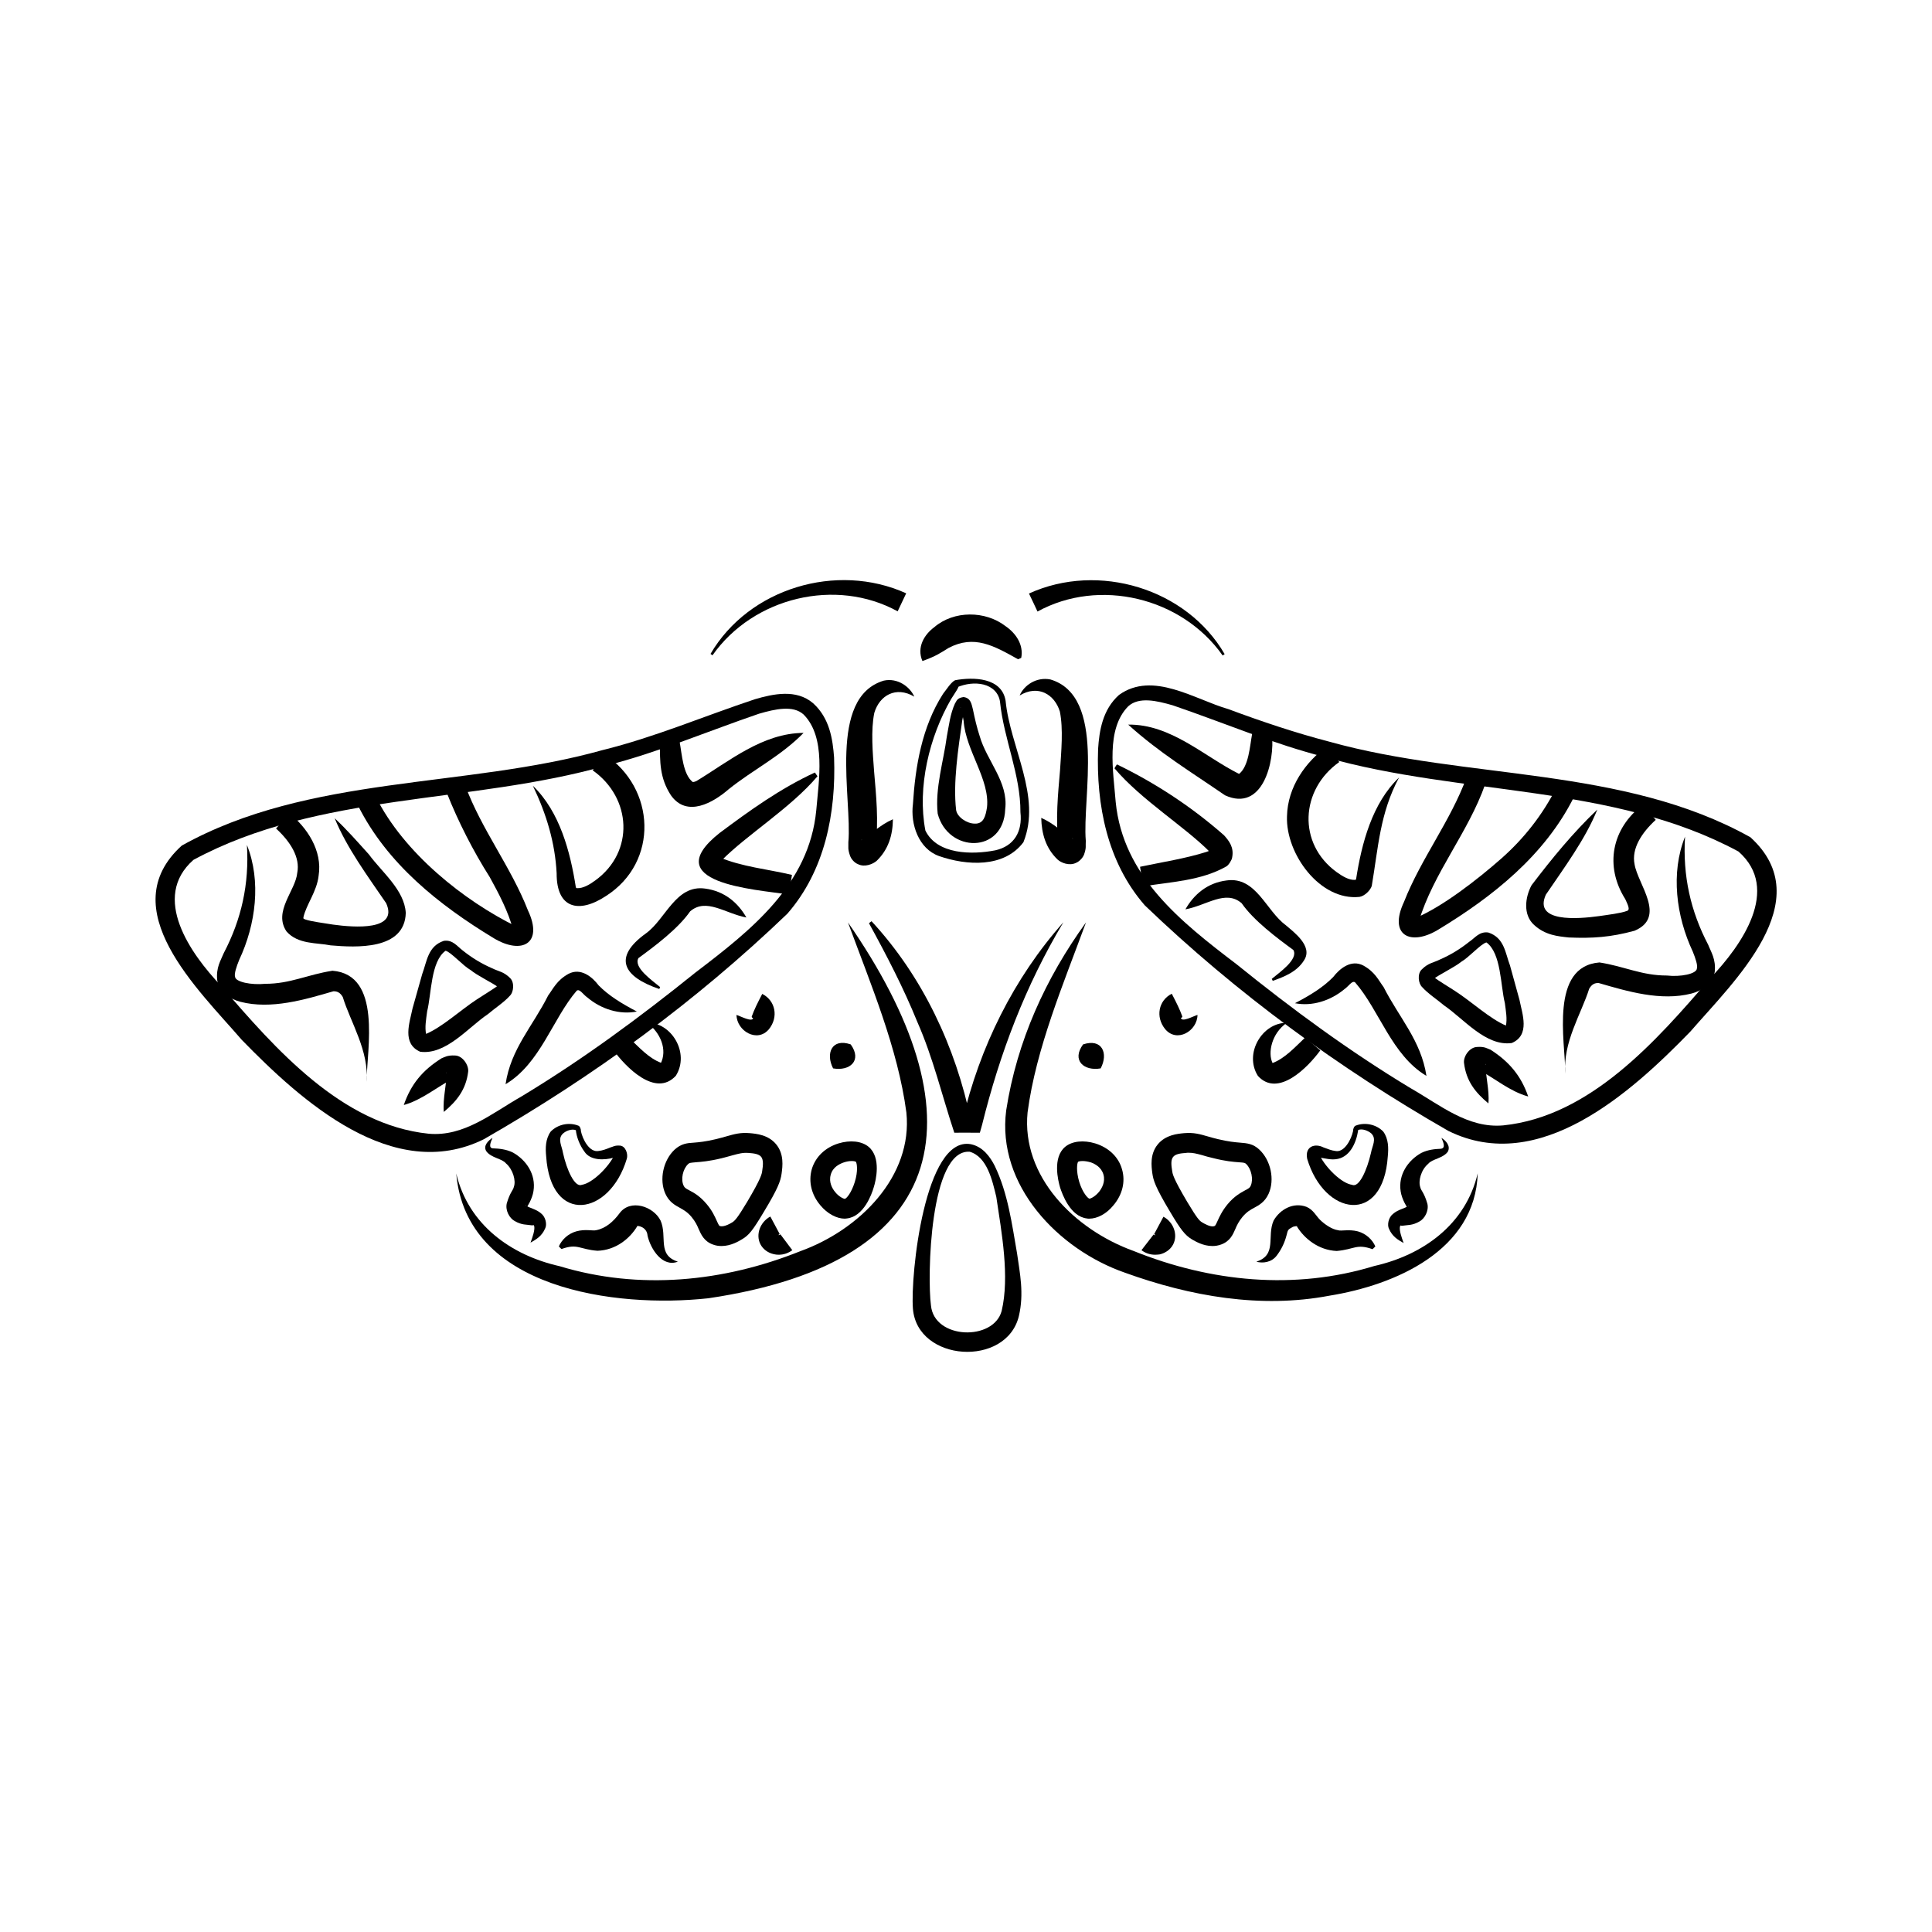<?xml version="1.0" encoding="UTF-8"?>
<!-- Uploaded to: SVG Repo, www.svgrepo.com, Generator: SVG Repo Mixer Tools -->
<svg fill="#000000" width="800px" height="800px" version="1.1" viewBox="144 144 512 512" xmlns="http://www.w3.org/2000/svg">
 <g>
  <path d="m359.48 330.36c4.41 3.988 5.195 9.551 5.562 14.379 0.523 14.746-2.414 29.965-12.387 41.406-24.246 23.25-51.324 43.086-80.453 59.773-24.035 11.859-48.387-10.18-64.129-26.344-11.441-13.277-34.375-34.742-15.902-51.484 33.797-18.84 75.098-15.113 111.47-25.297 13.855-3.41 26.816-8.973 40.41-13.488 4.828-1.41 10.969-2.773 15.43 1.055zm-2.519 2.992c-2.781-2.519-7.453-1.469-11.809-0.211-13.383 4.566-26.66 10.234-40.461 13.75-36 10.234-76.148 7.031-109.42 24.98-11.336 9.973-0.789 24.93 7.398 33.48 14.328 16.637 31.906 36.734 54.945 39.098 9.395 0.84 16.793-5.457 24.562-9.867 16.27-9.812 31.332-20.941 46.129-32.852 14.746-11.23 30.125-23.301 32.012-42.98 0.684-8.027 2.629-19.363-3.356-25.398z"/>
  <path d="m285.22 352.24c7.137 6.875 9.918 17.527 11.387 26.922 0.262 0.316 0.051 0.156 0.316 0.211 1.574 0.105 3.41-0.996 4.828-2.047 10.445-7.559 9.656-21.883-0.684-29.18 0 0 3.098-4.25 3.098-4.25 13.645 8.922 14.484 28.551 0.473 37.523-7.191 4.777-13.172 3.41-13.121-5.984-0.418-8.082-2.676-15.641-6.297-23.195z"/>
  <path d="m324.11 340.59c0.629 3.41 0.891 8.605 3.465 10.652 0 0 0.316 0.051 0.996-0.262 8.66-5.246 17.527-12.699 28.391-12.754-6.141 6.246-13.277 9.656-19.891 14.957-3.988 3.465-11.02 7.609-15.273 1.574-2.992-4.566-2.938-8.973-2.887-13.906 0.004-0.051 5.199-0.262 5.199-0.262z"/>
  <path d="m243.55 355.07c7.453 15.008 23.457 27.656 37.207 34.426-0.473 0.211-0.84 1.102-0.734 1.051-1.258-4.828-3.832-9.762-6.246-14.117-4.356-6.875-8.344-14.641-11.387-22.355l4.934-1.836c4.25 11.547 12.07 21.465 16.582 33.012 4.199 8.871-1.68 11.809-9.027 7.398-14.484-8.766-28.285-19.734-36-35.16 0-0.055 4.672-2.418 4.672-2.418z"/>
  <path d="m220.62 359.48c4.777 3.832 8.871 9.973 7.82 16.582-0.473 4.25-3.305 7.66-4.039 11.074 0.105 0.367-0.211 0.211 0.473 0.523 1.68 0.578 4.879 0.945 7.348 1.363 5.719 0.789 17.422 1.68 14.117-5.668-4.879-7.137-10.496-14.746-13.645-22.516 3.254 3.043 6.141 6.352 9.078 9.605 3.465 4.723 9.395 9.395 9.762 15.48-0.262 9.918-13.172 9.184-19.941 8.605-3.57-0.734-8.605-0.211-11.652-3.672-3.621-5.301 2.414-10.863 2.832-15.535 0.84-4.144-1.891-8.344-5.617-11.754z"/>
  <path d="m209.44 367.93c3.832 9.605 2.363 21.043-2.047 30.438-0.734 1.785-1.363 3.727-1.102 4.461 0.051 1.418 4.356 2.258 7.977 1.891 6.719 0 11.074-2.414 17.844-3.465 13.172 1.051 9.133 20.676 9.027 29.492 0.734-8.188-4.305-15.953-6.297-22.516-0.684-1.207-1.523-1.574-2.519-1.523-7.559 2.203-16.48 4.879-24.613 2.781-2.676-0.684-5.668-2.57-6.141-5.719-0.367-3.359 0.945-5.246 1.73-7.191 4.672-8.918 6.773-18.258 6.141-28.648z"/>
  <path d="m262.08 395.96c-3.938 2.832-3.727 11.387-4.879 16.059-0.262 2.047-0.684 4.25-0.262 6.086 0.156 0.418 0.156 0-0.156-0.051 4.41-1.836 9.289-6.402 13.645-9.238 0.996-0.684 4.723-2.938 5.512-3.621 0.211-0.211-0.105 0.367 0.156 0.473-1.363-1.102-5.617-3.098-7.398-4.617-1.949-1.047-5.203-4.773-6.617-5.09zm-0.473-2.625c2.363-0.367 3.57 1.469 5.039 2.57 2.363 1.891 4.934 3.465 7.715 4.672 1.785 0.891 3.098 0.891 4.828 2.625 1.207 1.156 0.945 3.777-0.105 4.723-1.418 1.625-4.199 3.465-5.773 4.828-5.195 3.465-11.074 10.863-17.949 9.973-4.934-2.152-2.781-7.766-2.047-11.441l2.57-9.133c1.262-3.356 1.473-7.398 5.723-8.816z"/>
  <path d="m251.01 436.84c1.891-5.512 4.984-9.238 10.023-12.387 0.84-0.316 1.523-0.84 3.57-0.734 1.996 0.051 3.672 2.57 3.465 4.305-0.578 4.723-2.992 7.766-6.453 10.652-0.316-3.672 0.789-7.348 0.734-10.496-0.262 0.473 0.996 1.523 1.523 1.523 0.734 0.051 0.262 0.051 0 0.262-3.996 2.047-8.09 5.562-12.863 6.875z"/>
  <path d="m277.98 431.33c1.363-9.34 7.242-15.43 11.285-23.512 1.363-1.836 2.258-3.988 5.352-5.719 3.254-1.73 6.297 0.734 8.031 3.043 2.676 2.731 6.141 4.828 10.129 6.926-4.512 0.891-9.395-0.578-13.121-3.727-1.156-0.789-2.047-2.414-2.832-1.785-6.402 7.457-9.605 19.266-18.844 24.773z"/>
  <path d="m318.71 406.09c-9.445-3.203-12.492-8.293-3.516-14.746 5.246-3.777 7.871-12.961 15.691-11.859 5.144 0.684 8.711 3.777 10.914 7.66-5.617-1.051-10.652-5.301-14.906-1.625-3.203 4.617-9.395 9.238-13.699 12.387-1.418 2.465 3.727 5.984 5.719 7.66 0.059 0.051-0.203 0.523-0.203 0.523z"/>
  <path d="m360.64 349.72c-7.086 8.398-18.895 15.641-25.453 22.355 0.051 0-0.367-0.84-0.523-0.891 5.879 2.519 12.805 3.148 19.207 4.672l-0.789 5.195c-9.238-1.363-35.059-3.043-18.422-16.27 8.082-6.035 16.113-11.809 25.297-16.059 0.055 0.051 0.684 0.996 0.684 0.996z"/>
  <path d="m443.03 331.14c-6.035 6.035-3.988 17.32-3.359 25.402 1.941 19.68 17.266 31.75 32.012 42.98 14.746 11.914 29.859 23.039 46.129 32.852 7.766 4.41 15.168 10.707 24.562 9.867 23.039-2.363 40.621-22.41 54.945-39.098 8.188-8.555 18.734-23.512 7.398-33.48-33.273-17.949-73.418-14.746-109.42-24.98-13.855-3.516-27.078-9.184-40.461-13.75-4.352-1.262-8.969-2.312-11.805 0.207zm-2.465-2.992c8.973-6.402 19.996 1.207 28.969 3.777 8.871 3.305 17.789 6.297 26.871 8.66 36.316 10.129 77.672 6.402 111.47 25.297 18.473 16.793-4.461 38.258-15.902 51.484-15.742 16.215-40.094 38.207-64.129 26.344-29.125-16.688-56.207-36.527-80.453-59.773-9.973-11.441-12.91-26.66-12.387-41.406 0.312-4.832 1.152-10.445 5.562-14.383z"/>
  <path d="m514.77 350.04c-5.09 9.445-5.512 18.578-7.242 28.758-0.367 1.156-1.891 2.676-3.254 2.887-10.445 1.102-19.574-11.387-19.207-21.359 0.156-7.766 4.934-14.484 10.758-18.629l3.098 4.25c-10.34 7.293-11.125 21.621-0.684 29.18 1.469 1.051 3.254 2.152 4.828 2.047 0.262-0.051 0.105 0.105 0.316-0.211 1.469-9.449 4.25-20.102 11.387-26.922z"/>
  <path d="m481.08 338.6c0.789 7.191-2.414 20.73-12.438 16.164-9.078-6.246-17.422-11.285-25.664-18.734 11.336-0.156 20.152 8.449 29.391 13.066 2.57-2.047 2.832-7.242 3.465-10.652 0.051-0.055 5.246 0.156 5.246 0.156z"/>
  <path d="m561.11 355.23c-7.715 15.43-21.516 26.398-36 35.16-7.293 4.41-13.227 1.523-9.027-7.398 4.512-11.492 12.332-21.41 16.582-33.012l4.934 1.836c-4.512 12.859-13.75 23.512-17.633 36.473 0.105 0.105-0.316-0.84-0.734-1.051 6.981-2.938 16.113-9.973 22.723-15.797 5.984-5.301 10.863-11.547 14.484-18.684 0 0.109 4.672 2.473 4.672 2.473z"/>
  <path d="m582.79 361.27c-3.727 3.41-6.453 7.609-5.617 11.754 0.84 5.301 8.555 14.012 0 17.633-6.352 1.73-11.125 2.047-17.422 1.785-2.887-0.316-6.191-0.578-9.184-3.305-3.043-2.731-2.363-7.453-0.684-10.547 5.352-7.031 10.969-13.906 17.422-20.047-3.148 7.82-8.766 15.375-13.645 22.566-3.305 7.398 8.398 6.453 14.117 5.668 2.465-0.367 5.668-0.734 7.348-1.363 1.051-0.262 0.156-1.836-0.418-3.148-5.512-8.711-3.621-18.734 4.672-24.98 0-0.004 3.41 3.984 3.41 3.984z"/>
  <path d="m590.55 365.73c-0.629 10.391 1.469 19.734 6.141 28.652 0.734 1.891 2.098 3.832 1.73 7.191-0.523 3.148-3.465 5.039-6.141 5.719-8.133 2.098-17.004-0.578-24.613-2.781-0.996-0.051-1.836 0.316-2.519 1.523-2.047 6.559-7.086 14.328-6.297 22.516-0.105-8.766-4.144-28.445 9.027-29.492 6.719 1.051 11.125 3.465 17.844 3.465 3.621 0.418 7.926-0.418 7.977-1.891 0.262-0.734-0.367-2.676-1.102-4.461-4.41-9.398-5.879-20.84-2.047-30.441z"/>
  <path d="m538.44 391.13c4.25 1.418 4.461 5.406 5.719 8.711 0 0 2.519 9.133 2.519 9.133 0.734 3.727 2.887 9.34-2.047 11.441-6.875 0.945-12.754-6.453-17.949-9.973-1.574-1.363-4.356-3.203-5.773-4.828-1.051-0.945-1.363-3.57-0.105-4.723 1.73-1.73 3.043-1.73 4.828-2.625 2.781-1.207 5.352-2.781 7.715-4.672 1.523-0.996 2.68-2.832 5.094-2.465zm-0.523 2.625c-1.469 0.367-4.723 4.039-6.613 5.09-1.785 1.469-6.086 3.516-7.398 4.617 0.262-0.156 0-0.734 0.156-0.473 0.734 0.684 4.512 2.938 5.512 3.621 4.356 2.781 9.238 7.398 13.645 9.238-0.316 0.051-0.367 0.473-0.156 0.051 0.418-1.836 0-4.039-0.262-6.086-1.16-4.617-0.949-13.227-4.883-16.059z"/>
  <path d="m548.99 434.58c-4.828-1.312-8.871-4.828-12.805-6.875-0.262-0.211-0.789-0.211 0-0.262 0.578 0.051 1.836-1.051 1.523-1.523-0.105 3.148 1.051 6.824 0.734 10.496-3.465-2.887-5.879-5.93-6.453-10.652-0.262-1.73 1.418-4.25 3.465-4.305 1.996-0.156 2.676 0.418 3.57 0.734 4.981 3.203 8.078 6.93 9.965 12.387z"/>
  <path d="m522.02 429.12c-9.238-5.512-12.438-17.371-18.895-24.77-0.789-0.629-1.68 0.996-2.832 1.785-3.727 3.098-8.605 4.617-13.121 3.727 4.039-2.098 7.453-4.199 10.129-6.926 1.73-2.258 4.777-4.777 8.031-3.043 3.098 1.73 3.988 3.883 5.352 5.719 4.094 8.078 9.918 14.168 11.336 23.508z"/>
  <path d="m481.03 403.41c1.996-1.68 7.137-5.195 5.719-7.66-4.305-3.148-10.496-7.766-13.699-12.387-4.25-3.672-9.238 0.578-14.906 1.625 2.203-3.883 5.773-7.031 10.914-7.66 7.82-1.102 10.445 8.031 15.691 11.859 2.047 1.785 7.242 5.512 4.879 9.238-1.891 3.098-5.246 4.41-8.344 5.512 0.008-0.055-0.254-0.527-0.254-0.527z"/>
  <path d="m439.99 346.57c10.285 4.984 19.785 11.23 28.391 18.789 1.363 1.523 2.676 3.203 2.152 5.879-0.051 0.629-0.945 2.047-1.523 2.363-6.719 3.832-14.746 4.094-22.094 5.301l-0.789-5.195c5.93-1.258 11.914-2.152 17.582-3.938 0.578-0.211 1.312-0.473 1.625-0.684-0.156 0-0.578 0.891-0.523 0.891-6.613-6.769-18.367-13.961-25.453-22.355 0.004-0.105 0.633-1.051 0.633-1.051z"/>
  <path d="m368.72 388.45c34.848 50.277 28.707 89.898-37 99.605-24.562 2.676-64.184-2.414-66.809-33.062 3.203 13.594 14.535 21.676 27.395 24.562 21.098 6.402 43.402 4.199 63.816-3.988 15.691-5.668 29.809-19.836 28.078-36.734-2.254-17.059-9.496-34.062-15.48-50.383z"/>
  <path d="m339.18 412.96c1.258 0.418 4.039 1.941 4.41 0.891-0.262-0.156-0.418-0.262-0.367-0.473 0.684-1.891 1.523-3.57 2.781-5.984 3.516 1.785 4.356 6.141 1.785 9.34-3.102 3.731-8.559 0.477-8.609-3.773z"/>
  <path d="m310.62 418.95c2.676 2.519 5.301 5.512 8.605 6.719 0.051 0-0.262 0.211-0.156 0.211 1.836-3.621 0.051-8.188-3.621-10.863 6.453-0.156 11.441 8.031 7.66 14.066-5.406 5.879-13.328-2.363-16.531-6.769 0.055 0.047 4.043-3.363 4.043-3.363z"/>
  <path d="m293.2 449.54c0.996 4.566 3.148 9.238 4.984 8.449 2.832-0.418 7.191-4.777 8.711-8.031-0.051 0.316 0.629 0.734 0.789 0.734 0.262-0.051-0.578 0-1.051 0.105-2.414 0.684-6.191 0.84-7.766-1.625-1.258-1.68-2.098-3.938-2.258-5.668-1.102-0.418-2.625 0.156-3.465 0.945-1.469 1.418-0.211 3.305 0.055 5.09zm-4.461 0.895c-0.211-2.152-0.211-4.566 1.207-6.559 1.891-1.941 4.879-2.519 7.293-1.574 0.473 0.105 0.789 1.156 0.684 1.363 0.473 2.309 2.309 5.824 4.723 5.352 0.996-0.105 1.996-0.473 3.148-0.945 0.684-0.156 1.051-0.578 2.519-0.473 1.469 0.105 2.203 2.258 1.785 3.516-4.516 15.113-20.152 17.688-21.359-0.68z"/>
  <path d="m335.24 474.21c-0.789 0-1.574-0.105-2.363-0.418-2.309-0.84-3.098-2.676-3.727-4.094-0.418-0.996-0.891-1.996-1.891-3.203-1.156-1.363-2.098-1.836-3.098-2.414-1.258-0.684-2.832-1.523-3.832-3.727-1.68-3.727-0.578-8.871 2.465-11.703 1.73-1.574 3.305-1.73 5.09-1.836 1.312-0.105 3.098-0.262 5.93-0.945 1.102-0.262 1.941-0.523 2.731-0.734 2.047-0.578 3.621-1.051 6.141-0.84 1.73 0.156 4.934 0.418 7.031 2.992 2.098 2.57 1.68 5.773 1.418 7.715-0.262 2.047-1.051 4.094-4.723 10.18-2.887 4.828-3.938 6.191-5.773 7.242-0.781 0.473-2.934 1.785-5.398 1.785zm-8.871-21.727c-1.418 1.312-1.996 4.039-1.207 5.719 0.262 0.523 0.418 0.684 1.523 1.258 1.207 0.629 2.832 1.523 4.617 3.672 1.469 1.73 2.152 3.305 2.676 4.461 0.523 1.156 0.629 1.258 0.789 1.312 0.473 0.156 1.418 0.156 3.254-0.945 0.684-0.418 1.312-0.996 3.988-5.457 3.727-6.297 3.883-7.398 3.988-8.238 0.211-1.363 0.367-2.832-0.262-3.672-0.629-0.789-1.941-0.945-3.359-1.051-1.574-0.105-2.465 0.156-4.25 0.629-0.84 0.211-1.785 0.523-2.938 0.789-3.254 0.789-5.352 0.945-6.769 1.051-1.684 0.156-1.684 0.156-2.051 0.473z"/>
  <path d="m274.52 445.55c-0.418 0.996-1.312 2.832 0.316 2.781 1.312 0.051 3.305 0.211 5.09 1.102 3.57 1.996 6.141 5.824 5.457 10.18-0.316 2.203-1.785 4.356-1.785 4.356 0.051-0.262-0.262-0.734-0.316-0.578 0.945 0.789 2.731 0.945 4.144 2.203 1.207 0.945 1.574 2.938 1.051 3.938-0.891 2.098-2.414 2.938-3.883 3.777 0.578-1.574 1.156-3.254 0.996-4.305-0.156-0.523-0.316-0.316-0.473-0.262-1.73-0.262-2.781-0.051-4.723-1.156-1.363-0.734-2.519-2.781-2.098-4.672 0.891-3.043 1.68-3.41 1.891-4.41 0.578-1.574-0.211-4.566-2.098-6.191-1.051-1.312-3.883-1.418-5.195-3.203-0.949-1.457 0.523-2.875 1.625-3.559z"/>
  <path d="m292.1 474.31c0.789-1.785 2.414-3.359 4.617-3.988 2.414-0.684 4.461-0.051 5.301-0.316 2.519-0.473 4.566-2.309 6.191-4.512 2.832-3.832 8.973-1.836 10.863 1.996 1.836 4.25-0.996 9.078 4.566 10.863-4.039 1.574-7.191-3.254-8.031-6.875-0.156-2.414-2.781-2.781-2.938-2.519 0.156 0 0.367-0.262 0.211 0-1.941 3.254-5.668 6.352-10.547 6.508-4.777-0.367-5.246-1.996-9.5-0.473-0.051 0.055-0.734-0.684-0.734-0.684z"/>
  <path d="m350.35 476.52c-0.418 0-0.891-0.051-1.312-0.156-1.574-0.367-2.832-1.312-3.516-2.625-1.312-2.519-0.105-5.879 2.625-7.348l2.465 4.617c-0.211 0.105-0.262 0.211-0.316 0.316 0.105-0.051 0.316-0.051 0.523-0.211l3.148 4.199c-1.047 0.785-2.305 1.207-3.617 1.207z"/>
  <path d="m367.88 466.96c-2.152 0-4.617-1.312-6.453-3.516-2.414-2.832-3.203-6.297-2.309-9.551 0.945-3.254 3.516-5.773 7.086-6.875 3.098-0.945 6.141-0.629 7.977 0.891 3.41 2.832 1.941 8.973 1.363 10.758-0.523 1.836-2.676 7.766-7.137 8.238-0.16 0-0.367 0.055-0.527 0.055zm-3.723-11.652c-0.578 1.996 0.418 3.672 1.102 4.512 1.051 1.363 2.363 1.891 2.625 1.891 0.473-0.105 1.73-1.574 2.625-4.41 0.945-2.992 0.578-5.039 0.316-5.406-0.262-0.211-1.625-0.418-3.359 0.211-1 0.371-2.785 1.207-3.309 3.203z"/>
  <path d="m369.45 420.78c3.098 4.305-0.262 7.137-4.672 6.352-2.043-3.992-0.312-8.086 4.672-6.352z"/>
  <path d="m431.8 388.45c-5.984 16.32-13.227 33.324-15.48 50.328-1.68 16.949 12.387 31.066 28.078 36.734 20.414 8.238 42.719 10.445 63.816 3.988 12.805-2.887 24.191-10.914 27.395-24.562-0.629 20.414-21.777 29.598-39.309 32.434-18.211 3.465-36.895 0.156-54.16-6.086-17.688-6.141-34.059-23.195-31.488-43.035 2.832-18.312 10.441-35 21.148-49.801z"/>
  <path d="m461.35 412.96c-0.051 4.305-5.512 7.504-8.605 3.727-2.57-3.203-1.73-7.559 1.785-9.34 1.258 2.414 2.098 4.094 2.781 5.984 0.051 0.262-0.105 0.316-0.367 0.473 0.367 1.098 3.094-0.422 4.406-0.844z"/>
  <path d="m493.89 422.36c-3.203 4.41-11.18 12.648-16.531 6.769-3.777-5.984 1.207-14.168 7.66-14.066-4.039 2.781-5.09 7.977-3.777 10.652 3.305-1.258 5.93-4.199 8.605-6.719 0.055-0.047 4.043 3.363 4.043 3.363z"/>
  <path d="m511.78 450.43c-1.207 18.367-16.848 15.797-21.359 0.684-0.684-3.305 2.047-4.199 4.305-3.043 1.156 0.418 2.152 0.84 3.148 0.945 2.363 0.523 4.25-3.043 4.723-5.352-0.105-0.156 0.211-1.258 0.684-1.363 2.414-0.945 5.406-0.367 7.293 1.574 1.418 1.934 1.418 4.402 1.207 6.555zm-4.461-0.895c0.316-1.836 1.574-3.672 0.105-5.144-0.84-0.734-2.363-1.363-3.465-0.945-0.105 0.156-0.051-0.262-0.051 0.211-0.523 3.305-2.258 7.242-6.035 7.559-1.625 0.211-3.938-0.578-5.039-0.523 0.891-0.156 0.684-1.156 0.945-0.418 1.625 3.254 5.773 7.348 8.555 7.715 1.836 0.836 3.934-3.887 4.984-8.453z"/>
  <path d="m465.29 474.21c-2.519 0-4.617-1.312-5.457-1.785-1.785-1.102-2.887-2.465-5.719-7.242-3.988-6.664-4.461-8.398-4.723-10.18-0.262-1.941-0.684-5.144 1.418-7.715 2.098-2.57 5.301-2.832 7.031-2.992 2.519-0.211 4.144 0.262 6.141 0.84 0.734 0.211 1.625 0.473 2.731 0.734 2.832 0.684 4.617 0.84 5.93 0.945 1.836 0.156 3.41 0.262 5.09 1.836 3.043 2.832 4.144 7.977 2.465 11.703-0.996 2.203-2.57 3.043-3.832 3.727-0.996 0.523-1.941 1.051-3.098 2.414-0.996 1.207-1.469 2.203-1.891 3.203-0.629 1.469-1.418 3.254-3.727 4.094-0.84 0.312-1.625 0.418-2.359 0.418zm-6.301-24.719c-0.211 0-0.473 0-0.734 0.051-1.418 0.105-2.731 0.262-3.359 1.051-0.684 0.84-0.473 2.363-0.262 3.672 0.105 0.84 0.262 1.941 3.988 8.238 2.676 4.461 3.254 5.039 3.988 5.457 1.836 1.102 2.781 1.156 3.254 0.945 0.156-0.051 0.262-0.156 0.789-1.312 0.523-1.156 1.207-2.676 2.676-4.461 1.785-2.152 3.41-2.992 4.617-3.672 1.102-0.578 1.258-0.684 1.523-1.258 0.734-1.68 0.156-4.41-1.207-5.719-0.367-0.316-0.367-0.367-1.996-0.473-1.363-0.105-3.516-0.262-6.769-1.102-1.156-0.262-2.098-0.523-2.938-0.789-1.574-0.422-2.414-0.629-3.57-0.629z"/>
  <path d="m526 445.55c1.102 0.684 2.519 2.098 1.68 3.672-1.312 1.785-4.144 1.891-5.195 3.203-1.891 1.574-2.676 4.566-2.098 6.191 0.211 0.996 0.996 1.312 1.891 4.41 0.418 1.891-0.734 3.938-2.098 4.672-1.941 1.102-2.992 0.891-4.723 1.156-0.156-0.051-0.316-0.262-0.473 0.262-0.156 1.051 0.418 2.731 0.996 4.305-1.469-0.84-2.992-1.68-3.883-3.777-0.523-0.996-0.156-2.992 1.051-3.938 1.418-1.258 3.203-1.418 4.144-2.203-0.051-0.156-0.367 0.262-0.316 0.578 0 0-1.469-2.152-1.785-4.356-0.684-4.356 1.891-8.188 5.457-10.18 1.785-0.891 3.727-1.051 5.09-1.102 1.574-0.113 0.68-1.898 0.262-2.894z"/>
  <path d="m507.74 475.05c-4.305-1.523-4.723 0.051-9.5 0.473-4.828-0.211-8.605-3.305-10.547-6.508-0.156-0.262 0.051 0 0.211 0 0-0.156-0.789-0.051-1.258 0.105-1.207 0.734-1.312 0.523-1.73 2.363-0.523 1.941-1.312 3.57-2.519 5.195-1.418 1.941-3.832 2.152-5.457 1.68 5.562-1.785 2.731-6.664 4.566-10.863 1.68-2.992 5.246-4.984 8.711-3.672 1.785 0.734 2.57 2.414 3.57 3.41 1.207 1.207 3.203 2.57 4.777 2.781 0.84 0.316 2.832-0.316 5.301 0.316 2.203 0.629 3.832 2.203 4.617 3.988z"/>
  <path d="m450.12 476.52c-1.312 0-2.57-0.418-3.621-1.207l3.203-4.144c0.211 0.156 0.418 0.156 0.523 0.156-0.051-0.051-0.156-0.156-0.367-0.262l2.465-4.617c2.731 1.469 3.883 4.828 2.57 7.348-0.684 1.312-1.996 2.258-3.516 2.625-0.367 0.047-0.785 0.102-1.258 0.102z"/>
  <path d="m432.64 466.96c-0.211 0-0.367 0-0.578-0.051-4.461-0.523-6.559-6.453-7.137-8.238-0.523-1.785-2.047-7.926 1.363-10.758 1.836-1.523 4.879-1.836 7.977-0.891 3.57 1.102 6.191 3.621 7.086 6.875 0.945 3.254 0.105 6.719-2.309 9.551-1.785 2.199-4.199 3.512-6.402 3.512zm-1.73-15.273c-0.629 0-1.102 0.105-1.207 0.211-0.262 0.316-0.578 2.363 0.316 5.352 0.891 2.832 2.203 4.25 2.676 4.41 0.316 0 1.523-0.523 2.625-1.891 0.629-0.84 1.68-2.519 1.102-4.512-0.578-1.996-2.309-2.832-3.305-3.203-0.895-0.262-1.629-0.367-2.207-0.367z"/>
  <path d="m431.02 420.78c5.039-1.68 6.769 2.363 4.672 6.352-4.41 0.785-7.769-2.102-4.672-6.352z"/>
  <path d="m396.06 329.25c-5.773 9.973-9.027 23.355-6.824 34.848 3.098 6.402 12.387 6.453 18.527 5.246 4.984-1.102 7.242-4.984 6.664-10.078 0.051-9.973-4.41-19.418-5.406-29.23-0.316-2.414-2.047-4.039-4.356-4.617-2.309-0.578-4.828-0.211-7.086 0.734 1.418-1.203-1.152 2.469-1.52 3.098zm-2.152-1.363c0.891-1.102 2.047-3.043 3.203-3.621 4.879-0.891 12.387-0.734 13.383 5.457 1.207 12.332 9.605 25.348 4.723 37.473-5.144 6.875-15.113 6.191-22.355 3.672-5.457-1.941-7.609-8.5-6.926-13.75 0.625-9.918 2.359-20.465 7.973-29.23z"/>
  <path d="m399.32 331.72c0.945-0.262 0.523-0.211 0.523 0-0.418 0.945-0.629 2.098-0.84 3.203-1.051 7.453-2.465 16.48-1.625 23.723 0.262 1.891 2.887 3.621 4.934 3.621 2.414 0.105 2.887-2.098 3.254-4.305 0.789-7.398-5.617-15.008-6.191-22.883-0.156-0.684-0.473-2.832-0.684-3.465-0.105-0.422-0.578-0.156 0.629 0.105zm0-2.992c1.996 0.211 2.152 1.941 2.519 3.305 0.473 2.309 1.051 4.828 1.785 7.031 1.836 6.508 7.66 12.176 6.769 19.363-0.418 11.914-15.168 11.652-17.895 1.207-0.734-6.769 1.574-14.012 2.414-20.414 0.578-2.992 0.891-6.035 2.203-8.871 0.367-0.414 0.367-1.359 2.203-1.621z"/>
  <path d="m386.3 328.62c-4.879-2.887-9.238-0.316-10.602 4.305-0.945 4.617-0.418 10.602-0.051 15.535 0.523 6.191 1.258 13.172 0.367 19.891-0.051 0.211 0.051 0.367-0.211-0.367-0.105-0.262-0.684-1.156-1.418-1.418-0.684-0.316-1.363-0.262-1.625-0.156-0.629 0.156-0.578 0.316-0.473 0.211 2.676-1.574 4.777-3.938 8.344-5.512-0.051 4.25-1.207 8.031-4.305 11.02-0.945 0.84-3.148 1.785-4.934 0.891-1.102-0.418-1.891-1.574-2.098-2.152-0.684-1.996-0.418-2.203-0.473-3.672 1.051-11.387-5.562-38.363 9.395-42.824 3.676-0.789 6.93 1.625 8.082 4.25z"/>
  <path d="m414.22 328.31c1.102-2.625 4.356-4.984 8.133-4.25 14.906 4.41 8.398 31.438 9.395 42.77-0.105 1.469 0.211 1.68-0.473 3.672-0.211 0.578-1.051 1.73-2.098 2.152-1.785 0.891-3.988 0-4.934-0.891-3.098-2.992-4.199-6.769-4.305-11.02 3.57 1.574 5.668 3.938 8.344 5.512 0.105 0.051 0.156-0.051-0.473-0.211-0.262-0.051-0.945-0.105-1.625 0.156-0.789 0.262-1.312 1.156-1.418 1.418-0.262 0.684-0.156 0.523-0.211 0.367-0.891-6.769-0.156-13.699 0.367-19.891 0.316-4.934 0.891-10.863-0.051-15.535-1.414-4.566-5.769-7.191-10.652-4.25z"/>
  <path d="m388.45 319.18c-1.574-3.672 0.523-7.031 3.148-8.973 5.195-4.461 13.539-4.41 18.895-0.262 2.676 1.836 4.828 4.879 4.144 8.398l-0.84 0.367c-6.453-3.621-11.652-6.559-18.422-2.992-1.781 1.098-3.305 2.199-6.926 3.461z"/>
  <path d="m425.82 388.4c-10.078 16.793-16.898 34.848-21.57 53.738l-0.578 2.047h-1.996c-1.156-0.051-3.672 0-4.777 0-3.254-9.812-5.617-19.891-9.812-29.391-3.621-8.922-8.082-17.527-12.805-26.137l0.684-0.523c13.539 14.641 22.305 33.324 26.344 52.848l-2.57-2.047h2.887s-2.57 2.098-2.57 2.047c4.512-19.363 13.59-37.785 26.766-52.582z"/>
  <path d="m401.31 447.23c3.203 0.684 5.09 3.359 6.297 5.719 3.516 7.293 4.566 15.43 5.93 23.25 0.734 5.246 1.891 10.547 0.473 16.582-3.305 13.645-26.977 12.176-28.078-1.996-0.68-8.762 3.102-45.863 15.379-43.555zm-0.312 1.996c-10.652-0.789-11.285 33.324-10.285 40.723 0.84 9.027 16.582 9.5 18.734 1.469 2.152-9.133 0-20.73-1.418-30.23-1.051-4.352-2.414-10.598-7.031-11.961z"/>
  <path d="m416.69 301.29c18.422-8.398 41.773-1.312 51.852 16.059l-0.523 0.367c-10.863-15.43-32.746-20.625-49.07-11.652 0-0.051-2.258-4.773-2.258-4.773z"/>
  <path d="m381.89 306.01c-16.32-8.973-38.207-3.777-49.07 11.652l-0.523-0.367c10.129-17.371 33.43-24.402 51.852-16.059-0.004 0.051-2.258 4.773-2.258 4.773z"/>
 </g>
</svg>